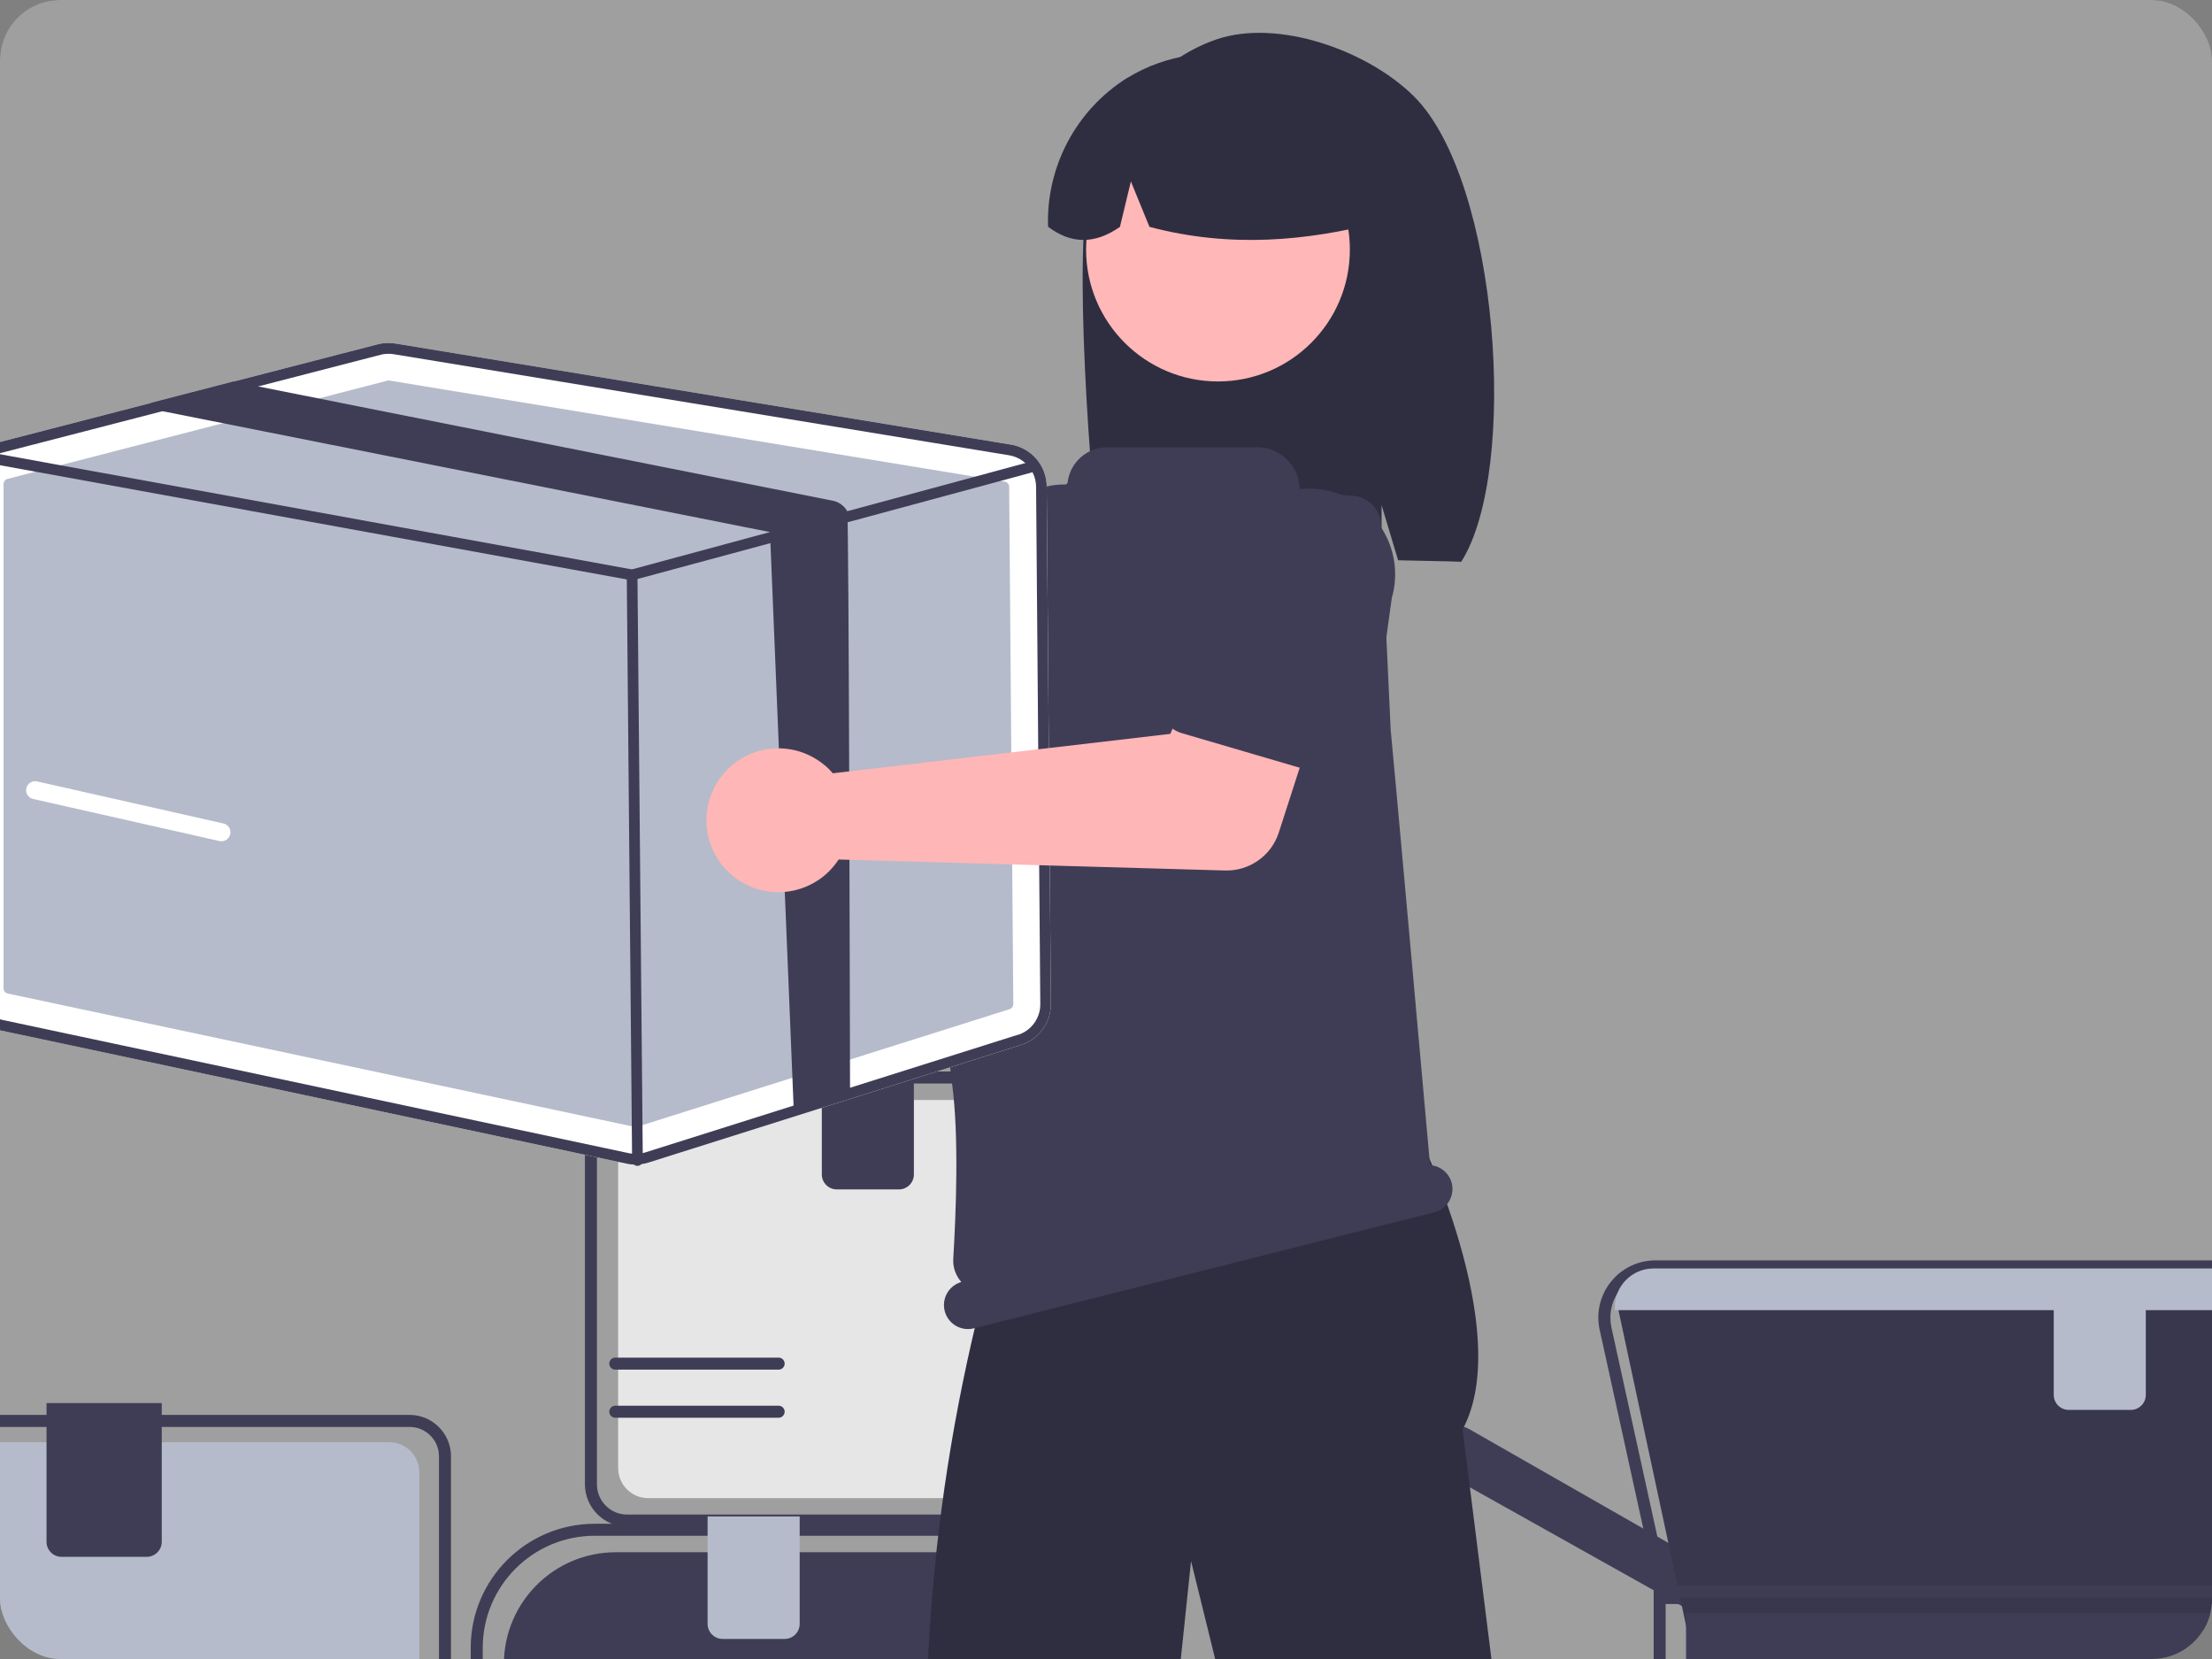 <?xml version="1.0" encoding="UTF-8"?><svg id="_レイヤー_2" xmlns="http://www.w3.org/2000/svg" xmlns:xlink="http://www.w3.org/1999/xlink" viewBox="0 0 368 276"><rect x="0" y="0" width="368" height="276" fill="#808080" stroke="none"/><defs><style>.cls-1{fill:none;}.cls-2{clip-path:url(#clippath);}.cls-3{fill:#e6e6e6;}.cls-4{fill:#fff;}.cls-5{fill:#ffb6b6;}.cls-6{fill:#ffb7b7;}.cls-7{fill:#b5bbcb;}.cls-8{fill:#3f3d56;}.cls-9{fill:#2f2e41;}.cls-10{isolation:isolate;opacity:.1;}.cls-11{opacity:.3;}</style><clipPath id="clippath"><rect class="cls-1" width="368" height="276" rx="10" ry="10"/></clipPath></defs><g id="_レイヤー_1-2"><g id="_グループ:_〇〇で得られるマネーハックとは_"><g class="cls-2"><g id="_背景" class="cls-11"><rect class="cls-3" x="-11.59" y="-10.67" width="390" height="297"/></g><path class="cls-8" d="m284.14,269.62l-43.89-24.58c-2.02-1.13-2.74-3.69-1.61-5.71.9-1.6,2.73-2.43,4.53-2.06.43.09.84.25,1.22.46l35.4,20.23,4.37,11.66Z"/><path id="a917e09e-7501-48ae-a084-2a300f5c05f4-707" class="cls-8" d="m417.23,271.07h-136.59l-11.49-53.61h159.56l-11.49,53.61Z"/><path class="cls-8" d="m421.72,266.85h-145.58l-10.01-45.62c-1.13-5.13,2.12-10.2,7.25-11.33.67-.15,1.35-.22,2.04-.22h147.04c5.25,0,9.51,4.26,9.51,9.51,0,.69-.07,1.37-.22,2.04l-10.01,45.62Zm-143.97-2h142.37l9.67-44.05c.89-4.05-1.67-8.05-5.72-8.94-.53-.12-1.07-.17-1.61-.17h-147.04c-4.15,0-7.51,3.36-7.51,7.51,0,.54.06,1.08.17,1.61l9.67,44.05Z"/><path id="be148f51-17c4-4ec3-8125-b7d3e9443af6-708" class="cls-10" d="m417.23,271.07h-136.59l-11.49-53.61h159.56l-11.49,53.61Z"/><path class="cls-8" d="m415.9,385.16h-133.94c-3.78,0-6.85-3.07-6.85-6.85v-114.52h147.65v114.52c0,3.78-3.07,6.85-6.85,6.85Zm-138.79-119.38v112.52c0,2.68,2.17,4.85,4.85,4.85h133.94c2.68,0,4.85-2.17,4.85-4.85v-112.52h-143.65Z"/><path class="cls-8" d="m280.5,268.38v106.68c0,3.04,2.46,5.5,5.5,5.5h125.86c3.04,0,5.5-2.46,5.5-5.5v-106.68h-136.86Z"/><path class="cls-7" d="m429.21,217.96h-160.56v-.5c0-3.55,2.88-6.42,6.43-6.43h147.71c3.55,0,6.42,2.88,6.43,6.43v.5Z"/><path class="cls-7" d="m354.49,234.56h-10.32c-1.38,0-2.5-1.12-2.5-2.5v-17.88h15.32v17.88c0,1.38-1.12,2.5-2.5,2.5Z"/><path class="cls-8" d="m68.14,329.01H-34.01c-3.8,0-6.89-3.09-6.89-6.89v-63.69c.01-12.72,10.32-23.02,23.04-23.04h86c3.8,0,6.89,3.09,6.89,6.89v79.84c0,3.8-3.09,6.89-6.89,6.89ZM-17.86,237.39c-11.61.01-21.03,9.42-21.04,21.04v63.69c0,2.7,2.19,4.89,4.89,4.89h102.15c2.7,0,4.89-2.19,4.89-4.89v-79.84c0-2.7-2.19-4.89-4.89-4.89H-17.86Z"/><path class="cls-7" d="m-14.48,239.92c-11.68.01-21.14,9.47-21.15,21.15v58.41c0,2.76,2.24,5,5,5h95.39c2.76,0,5-2.24,5-5v-74.55c0-2.76-2.24-5-5-5H-14.48Z"/><path class="cls-8" d="m24.41,259h-14.17c-1.38,0-2.5-1.12-2.5-2.5v-23.08h19.17v23.08c0,1.38-1.12,2.5-2.5,2.5Z"/><path class="cls-8" d="m102.42,258.24c-10.26.01-18.57,8.33-18.59,18.59v42.65c0,2.76,2.24,5,5,5h72.67c2.76,0,5-2.24,5-5v-56.24c0-2.76-2.24-5-5-5h-59.08Z"/><path class="cls-8" d="m177.79,253.97h-73.45c-3.88,0-7.02-3.15-7.03-7.03v-61.65c0-3.88,3.15-7.02,7.03-7.03h65.54c11.67.01,21.13,9.47,21.15,21.15v41.32c0,7.31-5.93,13.23-13.24,13.24Zm-73.45-73.71c-2.78,0-5.03,2.25-5.03,5.03v61.65c0,2.78,2.25,5.03,5.03,5.03h73.45c6.21,0,11.23-5.04,11.24-11.24v-41.32c-.01-10.57-8.58-19.13-19.15-19.15h-65.54Z"/><path class="cls-8" d="m165,329.21h-79.66c-3.88,0-7.02-3.15-7.03-7.03v-48.06c.01-11.38,9.24-20.6,20.62-20.62h66.07c3.88,0,7.02,3.15,7.03,7.03v61.65c0,3.88-3.15,7.02-7.03,7.03Zm-66.07-73.71c-10.28.01-18.6,8.34-18.62,18.62v48.06c0,2.78,2.25,5.03,5.03,5.03h79.66c2.78,0,5.03-2.25,5.03-5.03v-61.65c0-2.78-2.25-5.03-5.03-5.03h-66.07Z"/><path class="cls-3" d="m107.84,183c-2.76,0-5,2.24-5,5v56.24c0,2.76,2.24,5,5,5h66.46c6.19,0,11.2-5.02,11.21-11.21v-35.91c-.01-10.55-8.56-19.1-19.12-19.12h-58.55Z"/><path class="cls-8" d="m149.54,197.88h-10.32c-1.38,0-2.5-1.12-2.5-2.5v-17.88h15.32v17.88c0,1.38-1.12,2.5-2.5,2.5Z"/><path class="cls-8" d="m129.54,235.86h-27.18c-.55,0-1-.45-1-1s.45-1,1-1h27.18c.55,0,1,.45,1,1s-.45,1-1,1Z"/><path class="cls-8" d="m129.54,227.86h-27.18c-.55,0-1-.45-1-1s.45-1,1-1h27.18c.55,0,1,.45,1,1s-.45,1-1,1Z"/><path class="cls-7" d="m130.54,272.66h-10.32c-1.38,0-2.5-1.12-2.5-2.5v-17.88h15.32v17.88c0,1.38-1.12,2.5-2.5,2.5Z"/><path class="cls-5" d="m91.17,74.55c.14.62.23,1.24.27,1.87l48.96,28.25,11.9-6.85,12.69,16.61-19.89,14.18c-3.3,2.35-7.76,2.24-10.94-.27l-50.49-39.83c-6.2,2.29-13.08-.87-15.37-7.07-2.29-6.2.87-13.08,7.07-15.37s13.08.87,15.37,7.07c.17.46.31.94.43,1.42h0Z"/><path class="cls-8" d="m141.09,101.55c.31-1.46,1.25-2.71,2.56-3.42l22.61-12.32c6.28-4.74,15.21-3.49,19.95,2.79,4.72,6.26,3.5,15.15-2.73,19.9l-18.12,18.41c-1.99,2.02-5.23,2.04-7.25.06-.18-.18-.35-.37-.5-.57l-15.6-20.68c-.9-1.19-1.23-2.71-.92-4.17Z"/><path class="cls-9" d="m181.48,29.94c3.25-10.37,10.65-19.87,20.88-23.38,10.23-3.5,25.21,1.83,32.9,9.5,14.07,14.02,17.5,62.18,7.84,77.4-1.92-.1-8.56-.18-10.5-.25l-2.75-9.17v9.08c-15.19-.47-31-.18-46.82.13-1.42-10.78-4.8-52.95-1.54-63.31Z"/><polygon class="cls-5" points="222.05 136.9 225.19 145.06 224.56 153.22 163.13 174.49 166.18 138.78 173.09 130.62 222.05 136.9"/><circle class="cls-6" cx="202.63" cy="41.52" r="21.94"/><path class="cls-9" d="m187.55,12.96c12.99-7.92,29.95-3.81,37.87,9.18,2.73,4.47,4.12,9.63,4.02,14.86-11.96,3.06-24.7,4.33-38.21.74l-3.09-7.56-1.82,7.56c-4.13,2.91-8.12,2.9-11.96-.02-.33-10.02,4.69-19.45,13.18-24.77Z"/><path class="cls-9" d="m296.68,422.82l-40.6-83.45-12.75-101.57c8.79-16.32-7.53-49.53-7.53-49.53v-13.94l-63.22,11.93h0c-12.93,35.27-19.2,72.63-18.49,110.19l2.55,135.01h-.8c-2.76,0-5,2.24-5,5s2.24,5,5,5h25c2.76,0,5-2.24,5-5s-2.24-5-5-5h-.64l17.95-171.76,20.87,84.76,50.43,78.04c-2.75.21-4.8,2.61-4.58,5.36.2,2.6,2.38,4.61,4.98,4.6h25c2.76,0,5-2.23,5-4.99,0-2.05-1.25-3.89-3.16-4.65Z"/><path class="cls-8" d="m241.52,196.83h0c-.43-1.67-1.88-2.88-3.61-2.99-.83-9.53-6.34-70.63-6.55-72.42v-.08s-1.6-34.06-1.6-34.06c-.12-2.56-2.14-4.62-4.7-4.79l-8.42-.55c-.24,0-.43-.21-.43-.45,0-3.91-3.17-7.08-7.08-7.08h-24.93c-3.34,0-6.16,2.49-6.58,5.8-.02.23-.22.4-.45.4h0c-5.85-.12-10.92,4.05-11.92,9.82-3.41,19.83-10.24,64.84-6.86,89.86,1.18,8.71.64,21.81.2,29.1-.09,1.42.39,2.82,1.34,3.89-2.07.6-3.29,2.72-2.77,4.81h0c.54,2.14,2.71,3.44,4.86,2.9l76.6-19.31c2.14-.54,3.44-2.71,2.9-4.86Z"/><path class="cls-4" d="m174.14,80.95c-.02-3.48-2.55-6.44-5.99-6.99l-102.36-16.81c-.98-.16-1.99-.12-2.95.13l-23.99,6.2-13.76,3.56L-.31,73.61c-3.15.82-5.36,3.67-5.36,6.92v83.89c.02,3.37,2.37,6.27,5.66,6.99l104.26,22.18c.49.11.99.16,1.49.15.73,0,1.45-.11,2.15-.33l61.94-19.56c3-.94,5.03-3.73,5-6.88l-.7-86.04Z"/><path class="cls-7" d="m64.63,63.31c-.07,0-.15,0-.22.03L1.26,79.67c-.39.1-.67.46-.67.86v83.89c0,.42.3.78.71.87l104.26,22.18c.15.03.31.02.46-.02l61.94-19.56c.37-.12.63-.47.62-.86l-.69-86.04c0-.43-.32-.8-.75-.87l-102.36-16.81s-.1-.01-.14-.01Z"/><path class="cls-8" d="m174.14,80.95c-.02-3.48-2.55-6.44-5.99-6.99l-102.36-16.81c-.98-.16-1.99-.12-2.95.13l-23.99,6.2-13.76,3.56L-.31,73.61c-3.15.82-5.36,3.67-5.36,6.92v83.89c.02,3.37,2.37,6.27,5.66,6.99l104.26,22.18c.49.11.99.16,1.49.15.73,0,1.45-.11,2.15-.33l61.94-19.56c3-.94,5.03-3.73,5-6.88l-.7-86.04Zm-4.84,91.21l-61.94,19.56c-.88.28-1.82.32-2.73.13L.37,169.67c-2.47-.54-4.23-2.72-4.24-5.24v-83.89c0-2.25,1.4-4.26,3.52-5.03.16-.06.33-.11.5-.15l26.87-6.95,15.89-4.11,20.39-5.27c.44-.12.89-.17,1.34-.17.29,0,.58.02.87.07l102.36,16.81c1.67.27,3.11,1.32,3.9,2.82.39.75.59,1.58.6,2.42l.7,86.04c.03,2.36-1.5,4.46-3.75,5.16h0Z"/><path class="cls-8" d="m171.75,78.54c-.07.05-.15.08-.23.1l-30.11,8.14-9.37,2.53-26.66,7.2c-.08.02-.15.03-.23.03-.05,0-.11,0-.16-.01L-2.49,76.94l-.36-.07c-.49-.09-.81-.56-.72-1.04.09-.49.55-.81,1.04-.72l2.16.39,105.49,19.23,22.97-6.21,12.85-3.47,29.64-8.01.47-.13c.42-.11.86.09,1.04.49.02.05.04.09.05.14.1.38-.06.79-.41,1Z"/><path class="cls-8" d="m106.05,193.96c-.49,0-.89-.4-.89-.89l-.89-97.42c0-.49.39-.9.89-.9h0c.49,0,.89.4.89.89l.89,97.42c0,.49-.39.9-.89.9h0Z"/><path class="cls-8" d="m141.42,182.11l-9.37,2.53-3.95-96.12-100.8-20.06c-.1-.02-.2-.04-.29-.07-.77-.22-1.45-.7-1.92-1.35l13.76-3.56,4.05.8,95.64,19.02c1.02.2,1.9.84,2.41,1.74.3.52.46,96.44.47,97.06Z"/><path class="cls-5" d="m137.22,127.31c.48.41.93.86,1.33,1.34l56.15-6.56,5.46-12.6,20.09,5.76-7.5,23.25c-1.24,3.86-4.89,6.43-8.94,6.32l-64.29-1.83c-3.6,5.54-11.01,7.11-16.55,3.5-5.54-3.6-7.11-11.01-3.5-16.55,3.6-5.54,11.01-7.11,16.55-3.5.42.27.81.57,1.19.89h0Z"/><path class="cls-8" d="m193.39,119.18c-.62-1.36-.61-2.92.01-4.27l10.79-23.37c2.21-7.55,10.12-11.88,17.67-9.67,7.52,2.2,11.85,10.07,9.69,17.6l-3.55,25.58c-.39,2.81-2.98,4.76-5.79,4.37-.25-.03-.5-.09-.74-.16l-24.86-7.29c-1.43-.42-2.61-1.44-3.23-2.8Z"/><path class="cls-4" d="m36.84,139.96c-.11,0-.22-.01-.33-.04l-31-7c-.81-.18-1.32-.99-1.13-1.79s.99-1.32,1.79-1.13l31,7c.81.18,1.32.99,1.13,1.79-.15.68-.76,1.17-1.46,1.17Z"/></g></g></g></svg>